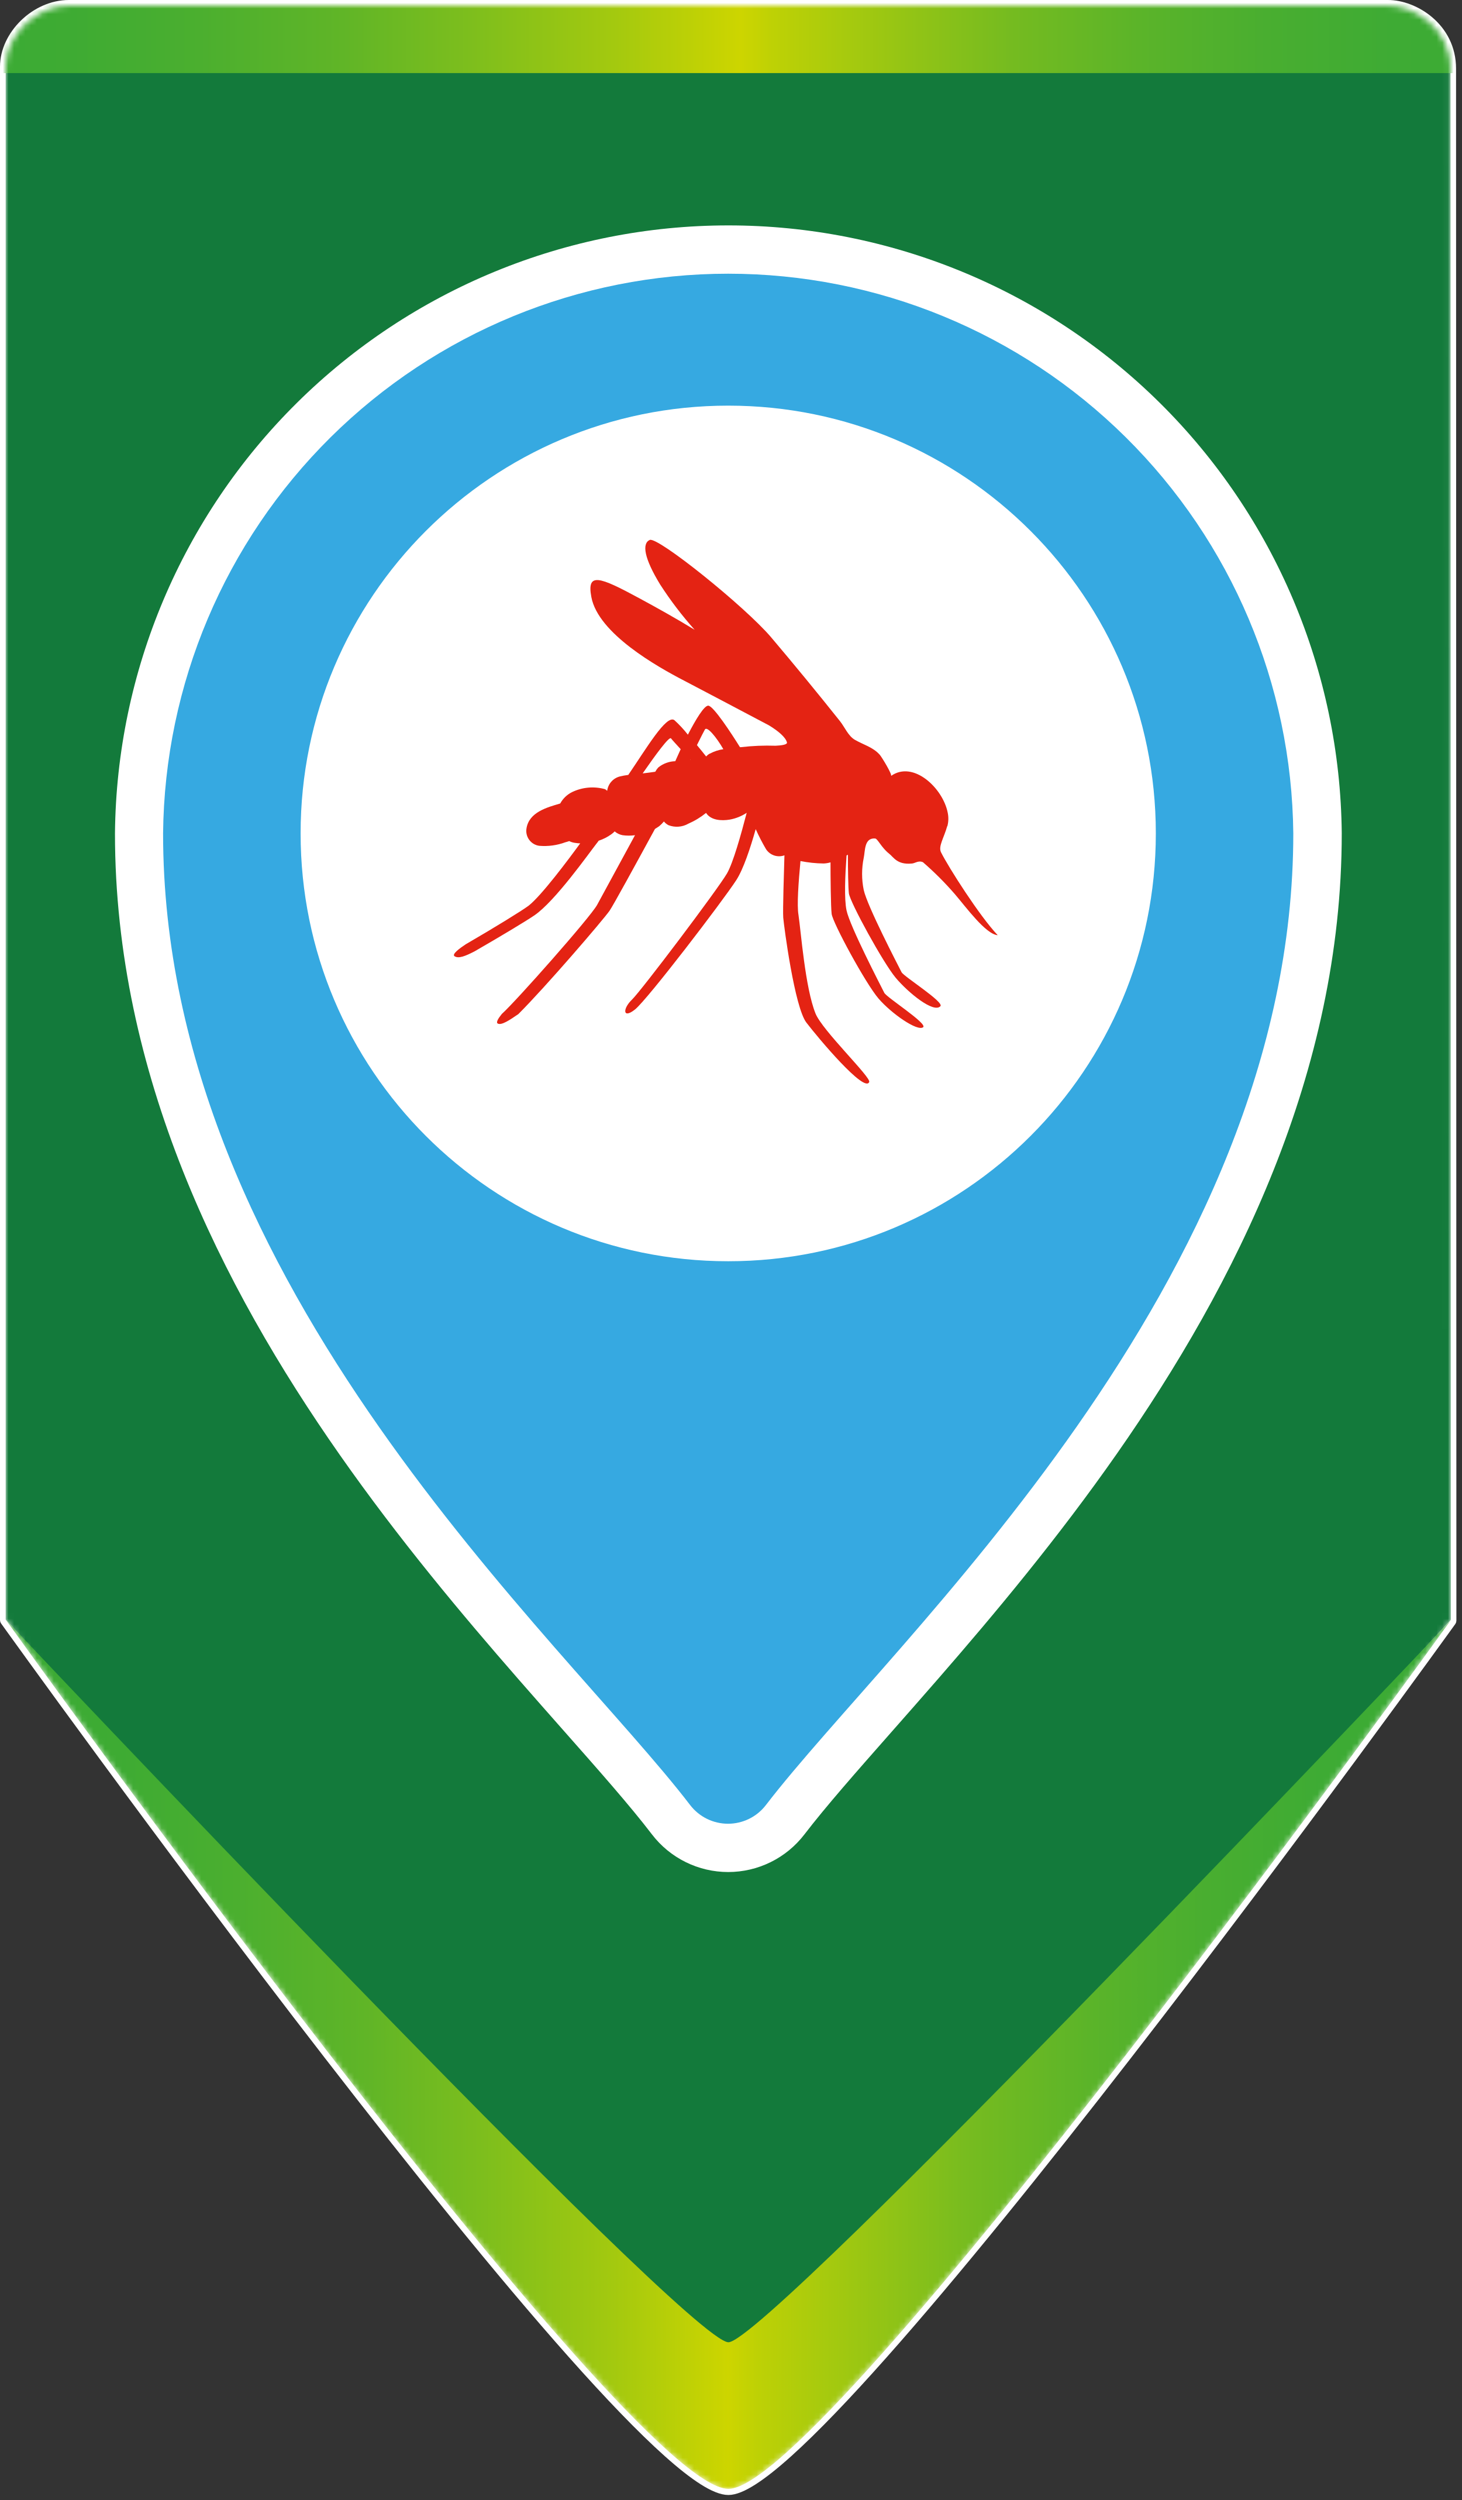 <svg width="258" height="441" viewBox="0 0 258 441" fill="none" xmlns="http://www.w3.org/2000/svg">
<rect x="0" y="0" width="258" height="441" fill="#333333" stroke="none"/>
<path d="M1 285.77C0.594 286.061 0.594 286.062 0.595 286.063L0.599 286.069L0.614 286.09L0.673 286.173L0.91 286.502C1.118 286.792 1.428 287.223 1.833 287.784C2.642 288.908 3.831 290.555 5.351 292.652C8.39 296.845 12.752 302.835 18.041 310.023C28.618 324.398 42.907 343.567 57.748 362.736C72.589 381.904 87.987 401.08 100.784 415.466C107.181 422.658 112.937 428.664 117.654 432.875C120.011 434.98 122.12 436.647 123.928 437.791C125.717 438.922 127.285 439.59 128.54 439.59C129.769 439.59 131.312 438.92 133.076 437.791C134.861 436.648 136.95 434.982 139.29 432.878C143.972 428.67 149.705 422.669 156.087 415.482C168.855 401.105 184.259 381.942 199.12 362.787C213.982 343.63 228.306 324.474 238.914 310.108C244.218 302.925 248.593 296.938 251.643 292.748C253.167 290.653 254.36 289.007 255.173 287.884C255.579 287.323 255.889 286.892 256.099 286.602L256.336 286.274L256.396 286.19L256.411 286.169L256.415 286.164C256.415 286.163 256.416 286.162 256.01 285.87L256.416 286.162C256.477 286.077 256.51 285.975 256.51 285.87L256.45 12.1C256.45 8.345 254.751 5.43 252.462 3.467C250.184 1.514 247.303 0.485 244.878 0.5H12.16C9.109 0.5 6.199 1.886 4.057 3.968C1.915 6.048 0.5 8.864 0.5 11.77V285.77C0.5 285.875 0.533 285.977 0.594 286.061L1 285.77Z" fill="white" stroke="white" stroke-linecap="round" stroke-linejoin="round"/>
<mask id="mask0_122_44093" style="mask-type:alpha" maskUnits="userSpaceOnUse" x="1" y="1" width="256" height="439">
<path d="M255.95 12.1C255.95 4.92 249.47 0.97 244.88 1H12.16C6.36 1 1 6.28 1 11.77V285.77C1 285.77 110.87 439.09 128.54 439.09C145.74 439.09 256.01 285.87 256.01 285.87L255.95 12.1Z" fill="white"/>
</mask>
<g mask="url(#mask0_122_44093)">
<path d="M128.55 423.36L1.01 285.69V11.69C1.01 6.2 6.37 0.92 12.17 0.92H244.89C249.48 0.92 255.89 4.84 255.96 12.02L256.04 285.71L128.55 423.36Z" fill="#137A3B"/>
<path d="M1.01 285.69C1.01 285.69 121.33 413.15 128.55 413.15C135.45 413.15 256.02 285.79 256.02 285.79C256.02 285.79 145.75 439.01 128.55 439.01C110.88 439.01 1.01 285.69 1.01 285.69Z" fill="url(#paint0_linear_122_44093)"/>
<path d="M271.12 -9.77H-9.75V12.89H271.12V-9.77Z" fill="url(#paint1_linear_122_44093)"/>
<path d="M255.95 12.1C255.95 4.92 249.47 0.97 244.88 1H12.16C6.36 1 1 6.28 1 11.77V285.77C1 285.77 110.87 439.09 128.54 439.09C145.74 439.09 256.01 285.87 256.01 285.87L255.95 12.1Z" fill="white"/>
<path d="M128.55 423.36L1.01 285.69V11.69C1.01 6.2 6.37 0.92 12.17 0.92H244.89C249.48 0.92 255.89 4.84 255.96 12.02L256.04 285.71L128.55 423.36Z" fill="#137A3B"/>
<path d="M1.01 285.69C1.01 285.69 121.33 413.15 128.55 413.15C135.45 413.15 256.02 285.79 256.02 285.79C256.02 285.79 145.75 439.01 128.55 439.01C110.88 439.01 1.01 285.69 1.01 285.69Z" fill="url(#paint2_linear_122_44093)"/>
<path d="M271.12 -9.77H-9.75V12.89H271.12V-9.77Z" fill="url(#paint3_linear_122_44093)"/>
<path fill-rule="evenodd" clip-rule="evenodd" d="M52.374 71.082C72.643 51.015 100.012 39.759 128.534 39.759C157.056 39.759 184.425 51.015 204.694 71.082C224.963 91.149 236.493 118.404 236.779 146.925L236.779 146.968V147.01C236.779 189.214 218.01 226.5 197.108 256.402C186.62 271.405 175.459 284.739 165.613 296.054C162.694 299.409 159.927 302.547 157.338 305.483C151.028 312.639 145.776 318.595 141.957 323.569C140.376 325.631 138.342 327.303 136.011 328.454C133.677 329.608 131.108 330.207 128.504 330.207C125.9 330.207 123.331 329.607 120.997 328.454C118.662 327.301 116.625 325.626 115.044 323.559C111.197 318.533 105.876 312.513 99.47 305.267C96.954 302.42 94.27 299.384 91.443 296.144C81.606 284.875 70.449 271.593 59.961 256.622C39.054 226.778 20.289 189.493 20.289 147.01V146.968L20.29 146.925C20.575 118.404 32.105 91.149 52.374 71.082ZM128.534 56.799C104.502 56.799 81.441 66.283 64.362 83.192C47.294 100.09 37.581 123.037 37.329 147.053C37.342 184.483 53.912 218.288 73.917 246.846C83.889 261.081 94.587 273.833 104.281 284.939C106.84 287.872 109.363 290.726 111.795 293.477C118.359 300.902 124.27 307.589 128.504 313.11C132.694 307.663 138.523 301.053 145.002 293.705C147.509 290.862 150.113 287.908 152.758 284.869C162.46 273.719 173.164 260.912 183.142 246.639C203.165 217.996 219.726 184.192 219.739 147.053C219.487 123.038 209.774 100.09 192.705 83.192C175.627 66.283 152.566 56.799 128.534 56.799Z" fill="white"/>
<path d="M128.509 222.47C170.184 222.47 203.969 188.686 203.969 147.01C203.969 105.335 170.184 71.55 128.509 71.55C86.833 71.55 53.049 105.335 53.049 147.01C53.049 188.686 86.833 222.47 128.509 222.47Z" fill="white"/>
<path d="M167.18 145.74C167.391 144.953 167.412 144.127 167.24 143.33C166.38 139 161.16 134.08 157.24 136.87C157.52 136.67 155.55 133.44 155.24 133.12C154.03 131.77 152.37 131.37 150.85 130.49C149.67 129.8 149.07 128.25 148.22 127.19C144.22 122.17 140.167 117.237 136.06 112.39C131.41 106.94 116.06 94.61 114.66 95.24C113.26 95.87 113.66 98.46 116.49 103.09C118.31 105.913 120.349 108.588 122.59 111.09C119.31 109.09 115.92 107.2 112.83 105.53C105.77 101.71 103.51 100.88 104.36 105.33C105.57 111.77 116.06 117.64 120.71 120.05C123.82 121.67 131.18 125.56 135.71 127.95C137.35 128.95 138.64 130.04 138.87 130.95C138.98 131.35 137.92 131.49 136.87 131.54C134.833 131.472 132.794 131.555 130.77 131.79C130.707 131.8 130.643 131.8 130.58 131.79C129.09 129.4 125.88 124.47 124.98 124.47C124.26 124.47 122.81 126.85 121.39 129.59C120.669 128.667 119.869 127.807 119 127.02C117.58 126.02 114.07 132.02 110.87 136.69C110.368 136.749 109.871 136.84 109.38 136.96C108.797 137.11 108.273 137.431 107.876 137.882C107.478 138.333 107.225 138.894 107.15 139.49L106.8 139.21C104.846 138.657 102.756 138.842 100.93 139.73C100.052 140.171 99.33 140.868 98.86 141.73C96.49 142.42 93.36 143.28 92.91 146.12C92.85 146.47 92.861 146.827 92.942 147.172C93.023 147.517 93.172 147.842 93.381 148.129C93.59 148.415 93.855 148.656 94.158 148.839C94.462 149.021 94.799 149.141 95.15 149.19C96.713 149.324 98.287 149.113 99.76 148.57C100 148.51 100.22 148.44 100.45 148.36C100.764 148.518 101.102 148.623 101.45 148.67C101.761 148.722 102.075 148.752 102.39 148.76C100.2 151.76 95.53 158 93.28 159.76C92.04 160.68 87.28 163.61 82.19 166.56C81.1 167.28 79.74 168.29 80.19 168.65C80.9 169.15 82.13 168.65 83.78 167.79C88.43 165.11 92.73 162.53 94.29 161.47C97.96 158.98 103.95 150.47 105.29 148.77C105.418 148.617 105.538 148.456 105.65 148.29C106.435 148.034 107.177 147.66 107.85 147.18C108.073 147.024 108.281 146.847 108.47 146.65C108.867 146.991 109.346 147.222 109.86 147.32C110.59 147.422 111.33 147.422 112.06 147.32L105.37 159.62C104.15 161.83 91.04 176.62 88.61 178.8L88.55 178.86C87.91 179.65 87.48 180.36 87.85 180.55C88.51 180.89 89.96 179.92 91.48 178.87C96.28 174.09 106.48 162.22 107.58 160.63C108.26 159.63 112.17 152.48 115.58 146.22C115.84 146.06 116.09 145.9 116.32 145.74C116.625 145.486 116.906 145.205 117.16 144.9C117.381 145.168 117.653 145.389 117.96 145.55C118.528 145.77 119.137 145.861 119.744 145.816C120.352 145.771 120.941 145.592 121.47 145.29C122.593 144.799 123.646 144.16 124.6 143.39C125.44 144.71 127.32 144.81 128.77 144.57C129.841 144.379 130.862 143.97 131.77 143.37C130.77 147.21 129.38 152.18 128.29 154.07C126.64 156.9 113.15 174.77 111.51 176.34C109.87 177.91 109.86 179.81 112.06 178.06C114.26 176.31 127.51 158.97 129.93 155.25C131.18 153.32 132.4 149.64 133.36 146.25C133.895 147.449 134.496 148.617 135.16 149.75C135.495 150.283 136.002 150.684 136.597 150.888C137.192 151.092 137.839 151.086 138.43 150.87C138.35 153.62 138.12 160.62 138.22 161.87C138.36 163.49 140.22 177.65 142.3 180.37C144.38 183.09 152.6 192.88 153.39 190.85C153.74 190.02 145.12 181.78 143.91 178.76C142.08 174.2 141.34 164.25 140.91 161.39C140.61 159.68 140.91 155.64 141.26 151.88C142.604 152.149 143.97 152.293 145.34 152.31C145.753 152.296 146.164 152.229 146.56 152.11C146.56 154.66 146.61 159.98 146.76 161.2C146.96 162.8 152.76 173.49 155.03 176.13C157.3 178.77 161.89 181.98 162.91 181.19C163.7 180.53 156.44 175.93 156.05 175.12C155.39 173.8 149.99 163.41 149.39 160.59C148.95 158.52 149.15 154.38 149.39 150.9C149.464 150.847 149.545 150.804 149.63 150.77C149.63 153.4 149.69 156.65 149.8 157.57C150.01 159.17 155.87 169.87 158.08 172.49C160.29 175.11 164.75 178.76 165.95 177.49C166.69 176.77 159.49 172.25 159.1 171.49C158.44 170.19 153.03 159.8 152.42 156.97C152.04 155.11 152.04 153.191 152.42 151.33C152.69 150.11 152.49 147.76 154.42 147.9C154.86 147.9 155.54 149.5 156.87 150.55C157.71 151.19 158.28 152.55 160.87 152.32C161.44 152.32 162.03 151.72 162.87 152.08C164.878 153.821 166.76 155.702 168.5 157.71C170.5 160.04 173.95 164.79 176.07 164.96C172.9 161.64 167.37 152.96 166.07 150.35C165.54 149.29 166.56 147.85 167.16 145.71L167.18 145.74ZM119.16 134.27C118.064 134.296 117.008 134.686 116.16 135.38C115.955 135.609 115.777 135.861 115.63 136.13C114.9 136.23 114.16 136.34 113.41 136.42C115.72 133.09 118.1 129.85 118.41 130.24C118.72 130.63 119.3 131.24 120.12 132.15C119.79 132.89 119.46 133.62 119.15 134.3L119.16 134.27ZM121.78 133.99C121.776 133.967 121.776 133.943 121.78 133.92C121.786 133.934 121.794 133.946 121.804 133.956C121.814 133.967 121.826 133.975 121.84 133.98L121.78 133.99ZM125.25 132.92C125.012 133.057 124.796 133.229 124.61 133.43C124.17 132.87 123.61 132.18 122.99 131.43C123.7 130.01 124.23 128.95 124.4 128.67C124.76 128.04 126.4 129.98 127.65 132.15C126.805 132.271 125.989 132.542 125.24 132.95L125.25 132.92Z" fill="#E42313"/>
<path d="M228.229 147.01C227.966 120.734 217.343 95.624 198.67 77.137C179.996 58.649 154.781 48.279 128.504 48.279C102.227 48.279 77.012 58.649 58.338 77.137C39.665 95.624 29.042 120.734 28.779 147.01C28.779 226.94 99.459 289.22 121.779 318.38C122.566 319.409 123.579 320.242 124.74 320.816C125.902 321.389 127.179 321.688 128.474 321.688C129.769 321.688 131.047 321.389 132.208 320.816C133.369 320.242 134.382 319.409 135.169 318.38C157.559 289.22 228.229 226.37 228.229 147.01Z" fill="#36A9E1"/>
<path d="M128.509 222.47C170.184 222.47 203.969 188.686 203.969 147.01C203.969 105.335 170.184 71.55 128.509 71.55C86.833 71.55 53.049 105.335 53.049 147.01C53.049 188.686 86.833 222.47 128.509 222.47Z" fill="white"/>
<path d="M167.18 145.74C167.391 144.953 167.412 144.127 167.24 143.33C166.38 139 161.16 134.08 157.24 136.87C157.52 136.67 155.55 133.44 155.24 133.12C154.03 131.77 152.37 131.37 150.85 130.49C149.67 129.8 149.07 128.25 148.22 127.19C144.22 122.17 140.167 117.237 136.06 112.39C131.41 106.94 116.06 94.61 114.66 95.24C113.26 95.87 113.66 98.46 116.49 103.09C118.31 105.913 120.349 108.588 122.59 111.09C119.31 109.09 115.92 107.2 112.83 105.53C105.77 101.71 103.51 100.88 104.36 105.33C105.57 111.77 116.06 117.64 120.71 120.05C123.82 121.67 131.18 125.56 135.71 127.95C137.35 128.95 138.64 130.04 138.87 130.95C138.98 131.35 137.92 131.49 136.87 131.54C134.833 131.472 132.794 131.555 130.77 131.79C130.707 131.8 130.643 131.8 130.58 131.79C129.09 129.4 125.88 124.47 124.98 124.47C124.26 124.47 122.81 126.85 121.39 129.59C120.669 128.667 119.869 127.807 119 127.02C117.58 126.02 114.07 132.02 110.87 136.69C110.368 136.749 109.871 136.84 109.38 136.96C108.797 137.11 108.273 137.431 107.876 137.882C107.478 138.333 107.225 138.894 107.15 139.49L106.8 139.21C104.846 138.657 102.756 138.842 100.93 139.73C100.052 140.171 99.33 140.868 98.86 141.73C96.49 142.42 93.36 143.28 92.91 146.12C92.85 146.47 92.861 146.827 92.942 147.172C93.023 147.517 93.172 147.842 93.381 148.129C93.59 148.415 93.855 148.656 94.158 148.839C94.462 149.021 94.799 149.141 95.15 149.19C96.713 149.324 98.287 149.113 99.76 148.57C100 148.51 100.22 148.44 100.45 148.36C100.764 148.518 101.102 148.623 101.45 148.67C101.761 148.722 102.075 148.752 102.39 148.76C100.2 151.76 95.53 158 93.28 159.76C92.04 160.68 87.28 163.61 82.19 166.56C81.1 167.28 79.74 168.29 80.19 168.65C80.9 169.15 82.13 168.65 83.78 167.79C88.43 165.11 92.73 162.53 94.29 161.47C97.96 158.98 103.95 150.47 105.29 148.77C105.418 148.617 105.538 148.456 105.65 148.29C106.435 148.034 107.177 147.66 107.85 147.18C108.073 147.024 108.281 146.847 108.47 146.65C108.867 146.991 109.346 147.222 109.86 147.32C110.59 147.422 111.33 147.422 112.06 147.32L105.37 159.62C104.15 161.83 91.04 176.62 88.61 178.8L88.55 178.86C87.91 179.65 87.48 180.36 87.85 180.55C88.51 180.89 89.96 179.92 91.48 178.87C96.28 174.09 106.48 162.22 107.58 160.63C108.26 159.63 112.17 152.48 115.58 146.22C115.84 146.06 116.09 145.9 116.32 145.74C116.625 145.486 116.906 145.205 117.16 144.9C117.381 145.168 117.653 145.389 117.96 145.55C118.528 145.77 119.137 145.861 119.744 145.816C120.352 145.771 120.941 145.592 121.47 145.29C122.593 144.799 123.646 144.16 124.6 143.39C125.44 144.71 127.32 144.81 128.77 144.57C129.841 144.379 130.862 143.97 131.77 143.37C130.77 147.21 129.38 152.18 128.29 154.07C126.64 156.9 113.15 174.77 111.51 176.34C109.87 177.91 109.86 179.81 112.06 178.06C114.26 176.31 127.51 158.97 129.93 155.25C131.18 153.32 132.4 149.64 133.36 146.25C133.895 147.449 134.496 148.617 135.16 149.75C135.495 150.283 136.002 150.684 136.597 150.888C137.192 151.092 137.839 151.086 138.43 150.87C138.35 153.62 138.12 160.62 138.22 161.87C138.36 163.49 140.22 177.65 142.3 180.37C144.38 183.09 152.6 192.88 153.39 190.85C153.74 190.02 145.12 181.78 143.91 178.76C142.08 174.2 141.34 164.25 140.91 161.39C140.61 159.68 140.91 155.64 141.26 151.88C142.604 152.149 143.97 152.293 145.34 152.31C145.753 152.296 146.164 152.229 146.56 152.11C146.56 154.66 146.61 159.98 146.76 161.2C146.96 162.8 152.76 173.49 155.03 176.13C157.3 178.77 161.89 181.98 162.91 181.19C163.7 180.53 156.44 175.93 156.05 175.12C155.39 173.8 149.99 163.41 149.39 160.59C148.95 158.52 149.15 154.38 149.39 150.9C149.464 150.847 149.545 150.804 149.63 150.77C149.63 153.4 149.69 156.65 149.8 157.57C150.01 159.17 155.87 169.87 158.08 172.49C160.29 175.11 164.75 178.76 165.95 177.49C166.69 176.77 159.49 172.25 159.1 171.49C158.44 170.19 153.03 159.8 152.42 156.97C152.04 155.11 152.04 153.191 152.42 151.33C152.69 150.11 152.49 147.76 154.42 147.9C154.86 147.9 155.54 149.5 156.87 150.55C157.71 151.19 158.28 152.55 160.87 152.32C161.44 152.32 162.03 151.72 162.87 152.08C164.878 153.821 166.76 155.702 168.5 157.71C170.5 160.04 173.95 164.79 176.07 164.96C172.9 161.64 167.37 152.96 166.07 150.35C165.54 149.29 166.56 147.85 167.16 145.71L167.18 145.74ZM119.16 134.27C118.064 134.296 117.008 134.686 116.16 135.38C115.955 135.609 115.777 135.861 115.63 136.13C114.9 136.23 114.16 136.34 113.41 136.42C115.72 133.09 118.1 129.85 118.41 130.24C118.72 130.63 119.3 131.24 120.12 132.15C119.79 132.89 119.46 133.62 119.15 134.3L119.16 134.27ZM121.78 133.99C121.776 133.967 121.776 133.943 121.78 133.92C121.786 133.934 121.794 133.946 121.804 133.956C121.814 133.967 121.826 133.975 121.84 133.98L121.78 133.99ZM125.25 132.92C125.012 133.057 124.796 133.229 124.61 133.43C124.17 132.87 123.61 132.18 122.99 131.43C123.7 130.01 124.23 128.95 124.4 128.67C124.76 128.04 126.4 129.98 127.65 132.15C126.805 132.271 125.989 132.542 125.24 132.95L125.25 132.92Z" fill="#E42313"/>
</g>
<defs>
<linearGradient id="paint0_linear_122_44093" x1="1.01" y1="362.35" x2="256.02" y2="362.35" gradientUnits="userSpaceOnUse">
<stop stop-color="#3AAA35"/>
<stop offset="0.08" stop-color="#3EAB33"/>
<stop offset="0.16" stop-color="#4BAF2F"/>
<stop offset="0.25" stop-color="#60B527"/>
<stop offset="0.33" stop-color="#7DBE1D"/>
<stop offset="0.42" stop-color="#A3C90F"/>
<stop offset="0.5" stop-color="#CDD500"/>
<stop offset="0.52" stop-color="#BED105"/>
<stop offset="0.6" stop-color="#96C514"/>
<stop offset="0.67" stop-color="#75BB20"/>
<stop offset="0.75" stop-color="#5BB429"/>
<stop offset="0.83" stop-color="#49AE30"/>
<stop offset="0.91" stop-color="#3EAB34"/>
<stop offset="1" stop-color="#3AAA35"/>
</linearGradient>
<linearGradient id="paint1_linear_122_44093" x1="-9.75" y1="1.57" x2="271.12" y2="1.57" gradientUnits="userSpaceOnUse">
<stop stop-color="#3AAA35"/>
<stop offset="0.08" stop-color="#3EAB33"/>
<stop offset="0.16" stop-color="#4BAF2F"/>
<stop offset="0.25" stop-color="#60B527"/>
<stop offset="0.33" stop-color="#7DBE1D"/>
<stop offset="0.42" stop-color="#A3C90F"/>
<stop offset="0.5" stop-color="#CDD500"/>
<stop offset="0.52" stop-color="#BED105"/>
<stop offset="0.6" stop-color="#96C514"/>
<stop offset="0.67" stop-color="#75BB20"/>
<stop offset="0.75" stop-color="#5BB429"/>
<stop offset="0.83" stop-color="#49AE30"/>
<stop offset="0.91" stop-color="#3EAB34"/>
<stop offset="1" stop-color="#3AAA35"/>
</linearGradient>
<linearGradient id="paint2_linear_122_44093" x1="1.01" y1="362.35" x2="256.02" y2="362.35" gradientUnits="userSpaceOnUse">
<stop stop-color="#3AAA35"/>
<stop offset="0.08" stop-color="#3EAB33"/>
<stop offset="0.16" stop-color="#4BAF2F"/>
<stop offset="0.25" stop-color="#60B527"/>
<stop offset="0.33" stop-color="#7DBE1D"/>
<stop offset="0.42" stop-color="#A3C90F"/>
<stop offset="0.5" stop-color="#CDD500"/>
<stop offset="0.52" stop-color="#BED105"/>
<stop offset="0.6" stop-color="#96C514"/>
<stop offset="0.67" stop-color="#75BB20"/>
<stop offset="0.75" stop-color="#5BB429"/>
<stop offset="0.83" stop-color="#49AE30"/>
<stop offset="0.91" stop-color="#3EAB34"/>
<stop offset="1" stop-color="#3AAA35"/>
</linearGradient>
<linearGradient id="paint3_linear_122_44093" x1="-9.75" y1="1.57" x2="271.12" y2="1.57" gradientUnits="userSpaceOnUse">
<stop stop-color="#3AAA35"/>
<stop offset="0.08" stop-color="#3EAB33"/>
<stop offset="0.16" stop-color="#4BAF2F"/>
<stop offset="0.25" stop-color="#60B527"/>
<stop offset="0.33" stop-color="#7DBE1D"/>
<stop offset="0.42" stop-color="#A3C90F"/>
<stop offset="0.5" stop-color="#CDD500"/>
<stop offset="0.52" stop-color="#BED105"/>
<stop offset="0.6" stop-color="#96C514"/>
<stop offset="0.67" stop-color="#75BB20"/>
<stop offset="0.75" stop-color="#5BB429"/>
<stop offset="0.83" stop-color="#49AE30"/>
<stop offset="0.91" stop-color="#3EAB34"/>
<stop offset="1" stop-color="#3AAA35"/>
</linearGradient>
</defs>
</svg>
